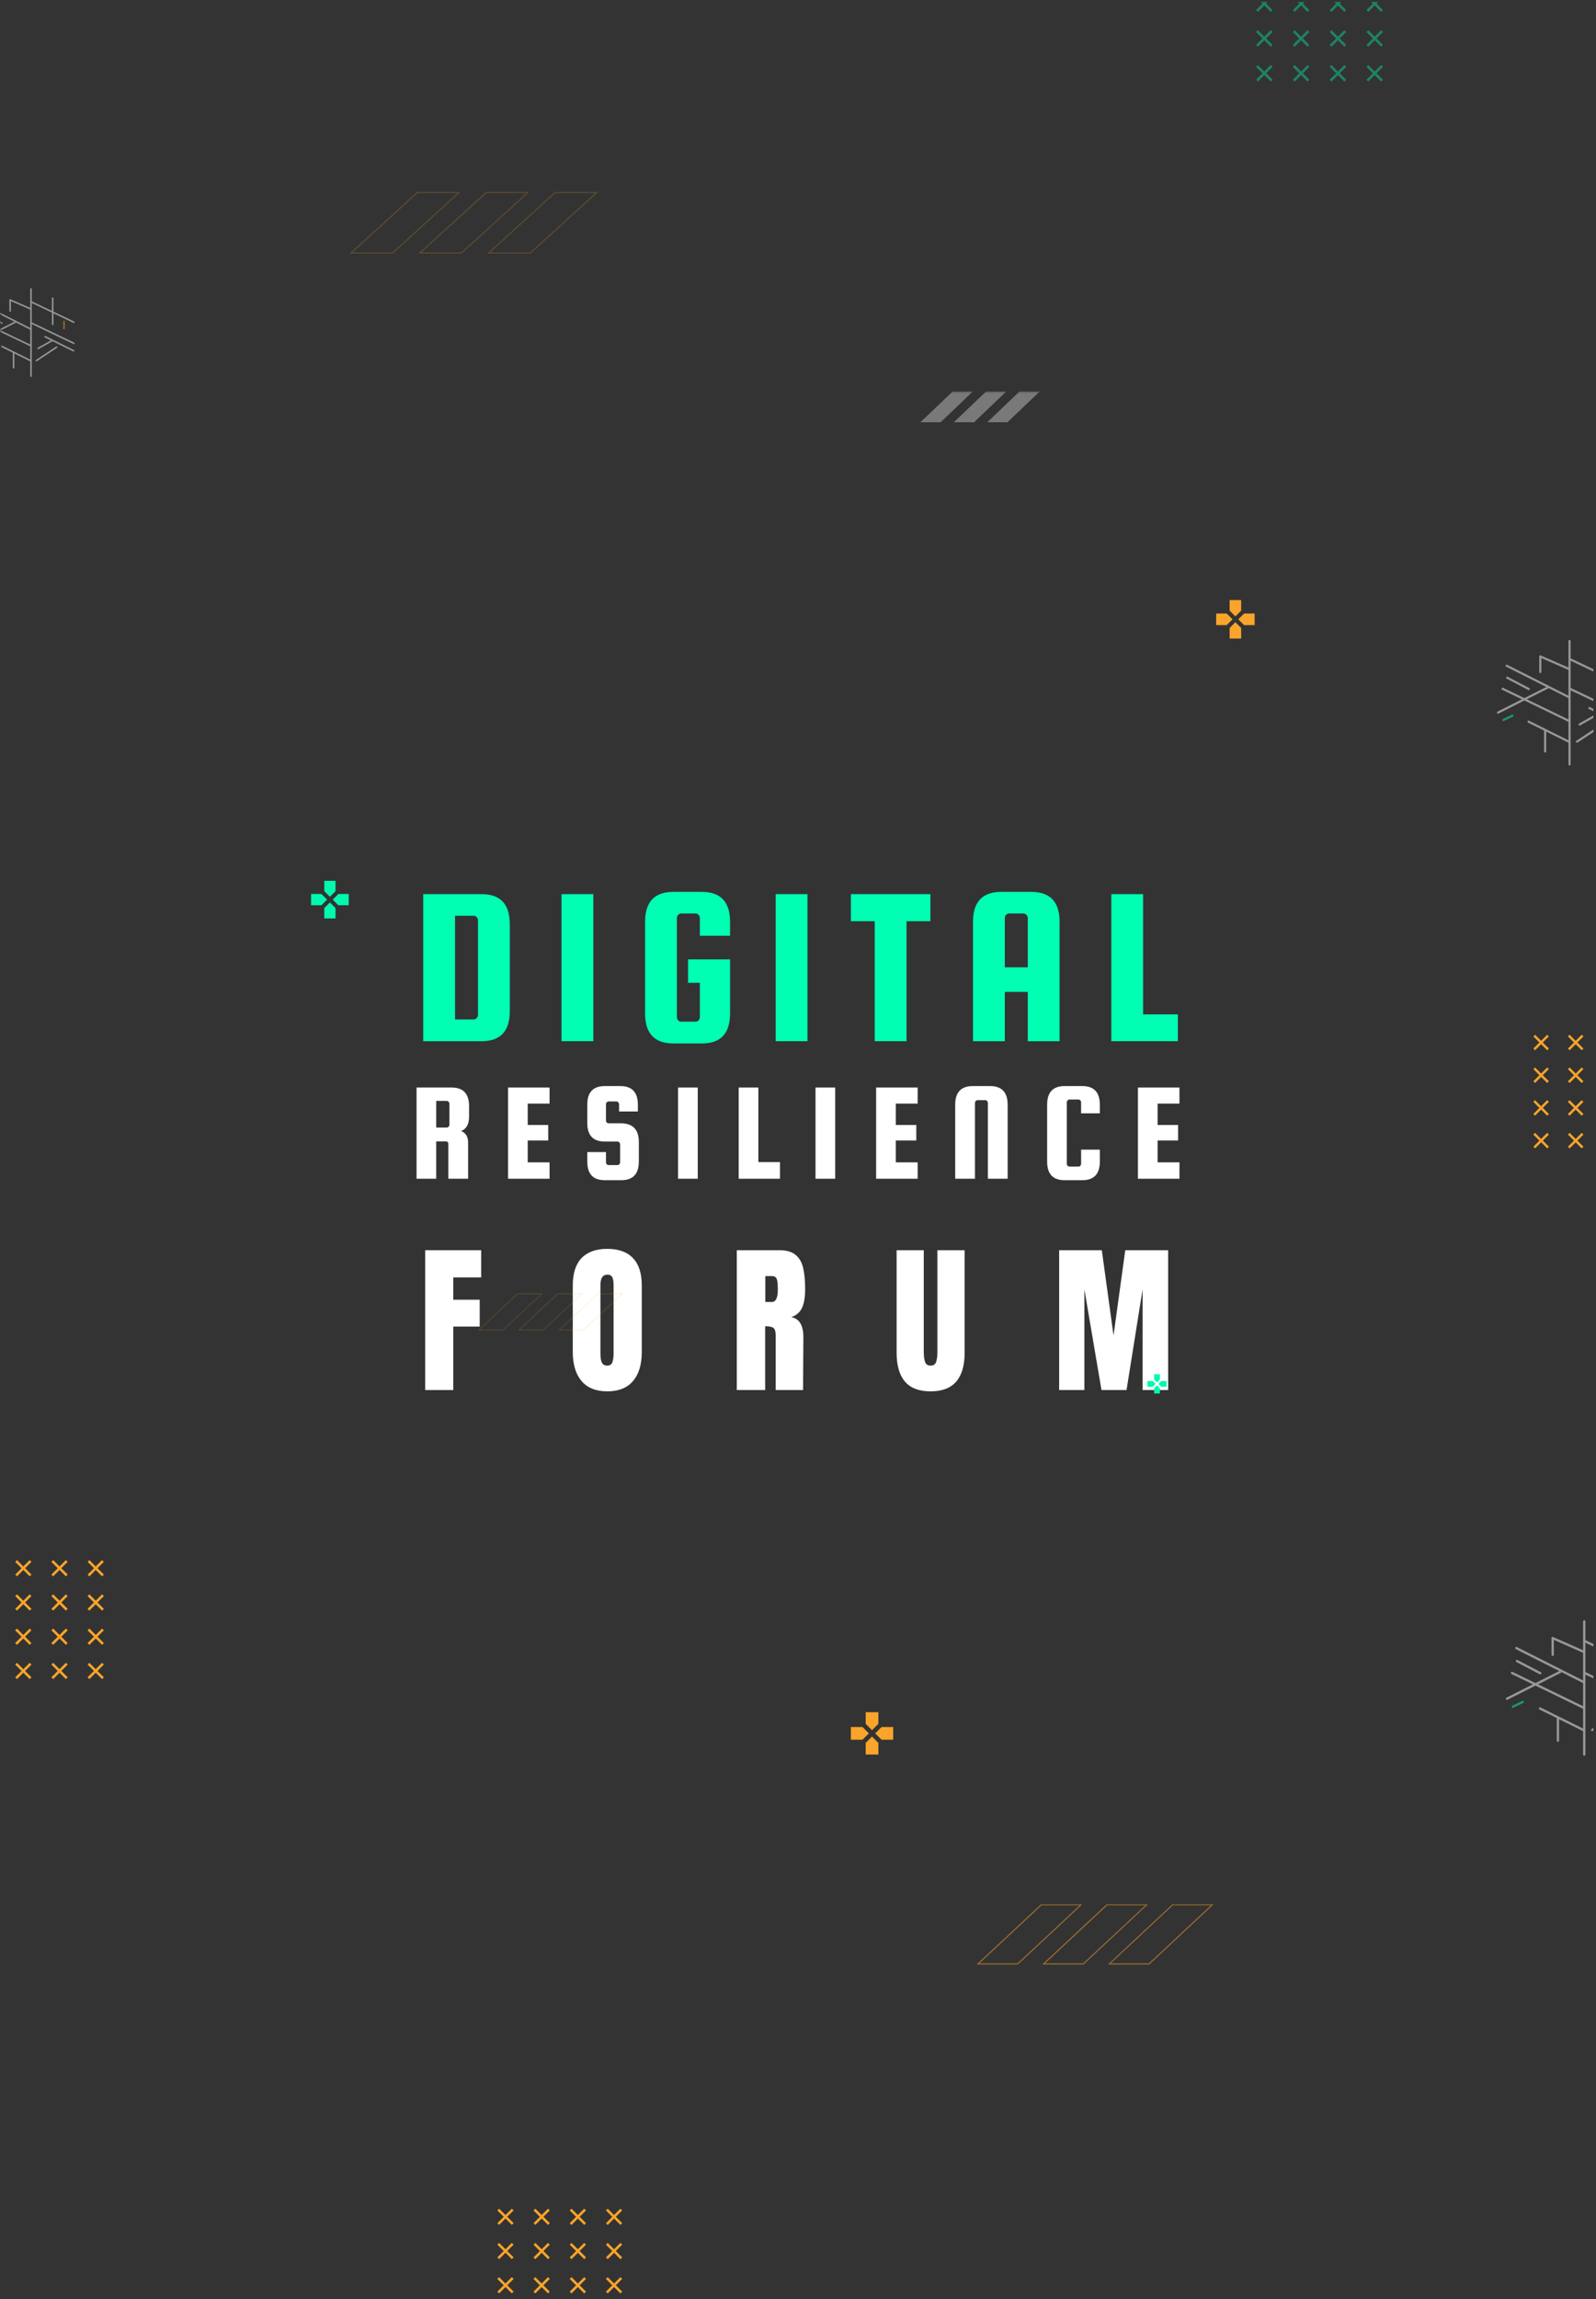 <svg xmlns="http://www.w3.org/2000/svg" xmlns:xlink="http://www.w3.org/1999/xlink" width="414" viewBox="0 0 310.5 447" height="596" preserveAspectRatio="xMidYMid meet"><rect x="0" y="0" width="310.5" height="447" fill="#333333" stroke="none"/><defs><clipPath id="88d55b7cd7"><path d="M 96.746 429.395 L 121.457 429.395 L 121.457 446.641 L 96.746 446.641 Z M 96.746 429.395 "></path></clipPath><clipPath id="0710eb39c1"><path d="M 236.602 116.672 L 244.09 116.672 L 244.09 124.16 L 236.602 124.16 Z M 236.602 116.672 "></path></clipPath><filter x="0%" y="0%" width="100%" filterUnits="objectBoundingBox" id="b136b950c5" height="100%"></filter><clipPath id="561e1ef395"><path d="M 1.062 0.109 L 24.277 0.109 L 24.277 6.102 L 1.062 6.102 Z M 1.062 0.109 "></path></clipPath><clipPath id="5fa871c5ca"><rect x="0" width="25" y="0" height="7"></rect></clipPath><clipPath id="9af3ee623b"><path d="M 244 0.359 L 270 0.359 L 270 16 L 244 16 Z M 244 0.359 "></path></clipPath><clipPath id="1db329076d"><path d="M 0.348 0.359 L 25.059 0.359 L 25.059 15.934 L 0.348 15.934 Z M 0.348 0.359 "></path></clipPath><clipPath id="2a54c475aa"><rect x="0" width="26" y="0" height="16"></rect></clipPath><clipPath id="a3726a17df"><path d="M 60.52 171.254 L 68 171.254 L 68 178.738 L 60.52 178.738 Z M 60.52 171.254 "></path></clipPath><clipPath id="f542d329b8"><path d="M 1 0.242 L 47.258 0.242 L 47.258 12 L 1 12 Z M 1 0.242 "></path></clipPath><clipPath id="b0e3b3ec01"><rect x="0" width="48" y="0" height="13"></rect></clipPath><clipPath id="1aedc30950"><path d="M 0.875 0.492 L 29.328 0.492 L 29.328 7.902 L 0.875 7.902 Z M 0.875 0.492 "></path></clipPath><clipPath id="9ae77b585c"><rect x="0" width="30" y="0" height="8"></rect></clipPath><clipPath id="b60f84dc76"><path d="M 223.223 267.195 L 226.965 267.195 L 226.965 270.938 L 223.223 270.938 Z M 223.223 267.195 "></path></clipPath><clipPath id="1f201813cc"><path d="M 12.309 12.332 L 12.602 12.332 L 12.602 14.039 L 12.309 14.039 Z M 12.309 12.332 "></path></clipPath><clipPath id="8a0745b361"><path d="M 12.309 13.895 L 12.309 12.48 C 12.309 12.398 12.375 12.332 12.457 12.332 C 12.539 12.332 12.602 12.398 12.602 12.48 L 12.602 13.895 C 12.602 13.973 12.539 14.039 12.457 14.039 C 12.375 14.039 12.309 13.973 12.309 13.895 Z M 12.309 13.895 "></path></clipPath><clipPath id="5b9083ade5"><path d="M 12.309 12.344 L 12.602 12.344 L 12.602 14.039 L 12.309 14.039 Z M 12.309 12.344 "></path></clipPath><clipPath id="9186848222"><path d="M 12.309 13.895 L 12.309 12.492 C 12.309 12.41 12.375 12.348 12.457 12.348 C 12.535 12.348 12.602 12.41 12.602 12.492 L 12.602 13.895 C 12.602 13.973 12.535 14.039 12.457 14.039 C 12.375 14.039 12.309 13.973 12.309 13.895 Z M 12.309 13.895 "></path></clipPath><clipPath id="d3a4abd2db"><rect x="0" width="25" y="0" height="27"></rect></clipPath><clipPath id="4023d8bb3b"><path d="M 0 303.293 L 20.617 303.293 L 20.617 326.504 L 0 326.504 Z M 0 303.293 "></path></clipPath><clipPath id="594290b7a6"><path d="M 1 0.32 L 49.523 0.32 L 49.523 12.301 L 1 12.301 Z M 1 0.32 "></path></clipPath><clipPath id="3bed413d8e"><rect x="0" width="50" y="0" height="13"></rect></clipPath><clipPath id="c4185f3da8"><path d="M 165.535 332.902 L 173.77 332.902 L 173.77 341.137 L 165.535 341.137 Z M 165.535 332.902 "></path></clipPath><clipPath id="0d6932f46a"><path d="M 0.809 8 L 18 8 L 18 21 L 0.809 21 Z M 0.809 8 "></path></clipPath><clipPath id="2432aed340"><path d="M 0.809 8 L 15 8 L 15 19 L 0.809 19 Z M 0.809 8 "></path></clipPath><clipPath id="9b5e9ff01b"><path d="M 0.809 6 L 11 6 L 11 14 L 0.809 14 Z M 0.809 6 "></path></clipPath><clipPath id="cfaf0b7b02"><path d="M 0.809 3 L 18 3 L 18 16 L 0.809 16 Z M 0.809 3 "></path></clipPath><clipPath id="20975caf1b"><path d="M 0.809 14 L 7 14 L 7 21 L 0.809 21 Z M 0.809 14 "></path></clipPath><clipPath id="e287732c28"><path d="M 15 1 L 17 1 L 17 27.57 L 15 27.57 Z M 15 1 "></path></clipPath><clipPath id="0eb0af0e5c"><rect x="0" width="18" y="0" height="28"></rect></clipPath><clipPath id="c8c795a0b2"><path d="M 0.891 7 L 18 7 L 18 19 L 0.891 19 Z M 0.891 7 "></path></clipPath><clipPath id="e0b1fade01"><path d="M 0.891 7 L 14 7 L 14 17 L 0.891 17 Z M 0.891 7 "></path></clipPath><clipPath id="b366a18ee8"><path d="M 0.891 5 L 10 5 L 10 13 L 0.891 13 Z M 0.891 5 "></path></clipPath><clipPath id="e3a205f158"><path d="M 0.891 3 L 18 3 L 18 14 L 0.891 14 Z M 0.891 3 "></path></clipPath><clipPath id="952a637a6e"><path d="M 0.891 12 L 7 12 L 7 19 L 0.891 19 Z M 0.891 12 "></path></clipPath><clipPath id="a914d4e861"><path d="M 15 0.238 L 16 0.238 L 16 24.922 L 15 24.922 Z M 15 0.238 "></path></clipPath><clipPath id="7ebb28159f"><rect x="0" width="20" y="0" height="25"></rect></clipPath><clipPath id="36e688978d"><path d="M 298.301 201.152 L 310 201.152 L 310 223.617 L 298.301 223.617 Z M 298.301 201.152 "></path></clipPath></defs><g id="21df86d4c0"><g clip-rule="nonzero" clip-path="url(#88d55b7cd7)"><path style=" stroke:none;fill-rule:nonzero;fill:#f9a42a;fill-opacity:1;" d="M 99.57 429.43 L 98.344 430.664 L 97.105 429.43 L 96.758 429.777 L 97.992 431.008 L 96.758 432.242 L 97.105 432.59 L 98.344 431.355 L 99.578 432.59 L 99.926 432.242 L 98.684 431.008 L 99.918 429.77 Z M 106.609 429.43 L 105.375 430.664 L 104.145 429.43 L 103.797 429.777 L 105.031 431.016 L 103.805 432.242 L 104.156 432.59 L 105.383 431.355 L 106.617 432.59 L 106.969 432.242 L 105.73 431.008 L 106.969 429.77 Z M 113.66 429.43 L 112.422 430.664 L 111.188 429.43 L 110.836 429.777 L 112.074 431.016 L 110.836 432.25 L 111.188 432.602 L 112.422 431.355 L 113.66 432.59 L 114.008 432.242 L 112.773 431.008 L 114.008 429.77 Z M 121.039 429.777 L 120.691 429.43 L 119.453 430.664 L 118.234 429.43 L 117.887 429.777 L 119.121 431.016 L 117.887 432.25 L 118.234 432.602 L 119.465 431.355 L 120.699 432.59 L 121.047 432.242 L 119.812 431.008 Z M 99.57 436.086 L 98.344 437.32 L 97.105 436.086 L 96.758 436.438 L 97.992 437.664 L 96.758 438.898 L 97.105 439.25 L 98.344 438.012 L 99.578 439.25 L 99.926 438.898 L 98.684 437.664 L 99.918 436.426 Z M 106.609 436.086 L 105.383 437.32 L 104.145 436.086 L 103.797 436.438 L 105.031 437.672 L 103.797 438.906 L 104.145 439.258 L 105.383 438.02 L 106.617 439.258 L 106.969 438.906 L 105.723 437.664 L 106.961 436.426 Z M 113.66 436.086 L 112.422 437.32 L 111.188 436.086 L 110.836 436.438 L 112.074 437.672 L 110.836 438.906 L 111.188 439.258 L 112.422 438.02 L 113.66 439.258 L 114.008 438.906 L 112.773 437.664 L 114.008 436.426 Z M 120.699 436.086 L 119.465 437.32 L 118.227 436.086 L 117.879 436.438 L 119.113 437.672 L 117.879 438.906 L 118.227 439.258 L 119.465 438.02 L 120.699 439.258 L 121.047 438.906 L 119.812 437.664 L 121.047 436.426 Z M 99.57 442.742 L 98.332 443.98 L 97.098 442.742 L 96.746 443.094 L 97.992 444.328 L 96.758 445.555 L 97.105 445.906 L 98.344 444.668 L 99.578 445.906 L 99.926 445.555 L 98.691 444.32 L 99.926 443.086 Z M 106.609 442.742 L 105.375 443.98 L 104.137 442.742 L 103.789 443.094 L 105.023 444.328 L 103.789 445.562 L 104.137 445.914 L 105.375 444.68 L 106.609 445.914 L 106.961 445.562 L 105.723 444.328 L 106.961 443.094 Z M 113.66 442.742 L 112.422 443.98 L 111.188 442.742 L 110.836 443.094 L 112.074 444.328 L 110.836 445.562 L 111.188 445.914 L 112.422 444.68 L 113.66 445.914 L 114.008 445.562 L 112.773 444.328 L 114.008 443.094 Z M 120.699 442.742 L 119.465 443.98 L 118.227 442.742 L 117.879 443.094 L 119.113 444.328 L 117.879 445.562 L 118.227 445.914 L 119.465 444.68 L 120.699 445.914 L 121.047 445.562 L 119.812 444.32 L 121.047 443.086 Z M 99.57 449.398 L 98.332 450.637 L 97.098 449.398 L 96.746 449.75 L 97.992 450.984 L 96.766 452.211 L 97.113 452.562 L 98.352 451.328 L 99.586 452.562 L 99.938 452.211 L 98.699 450.977 L 99.938 449.742 Z M 106.617 449.398 L 105.383 450.637 L 104.145 449.398 L 103.797 449.75 L 105.031 450.984 L 103.797 452.223 L 104.145 452.57 L 105.383 451.336 L 106.617 452.57 L 106.969 452.223 L 105.73 450.984 L 106.969 449.75 Z M 113.66 449.398 L 112.422 450.637 L 111.188 449.398 L 110.836 449.75 L 112.074 450.984 L 110.836 452.223 L 111.188 452.57 L 112.422 451.336 L 113.66 452.57 L 114.008 452.223 L 112.773 450.984 L 114.008 449.75 Z M 120.699 449.398 L 119.465 450.637 L 118.227 449.398 L 117.879 449.75 L 119.113 450.984 L 117.879 452.223 L 118.227 452.57 L 119.465 451.336 L 120.699 452.57 L 121.047 452.223 L 119.812 450.977 L 121.047 449.742 Z M 120.699 449.398 "></path></g><g clip-rule="nonzero" clip-path="url(#0710eb39c1)"><path style=" stroke:none;fill-rule:nonzero;fill:#f9a42a;fill-opacity:1;" d="M 241.469 118.73 L 241.469 116.672 L 239.223 116.672 L 239.223 118.73 L 240.344 119.852 Z M 238.66 119.293 L 236.602 119.293 L 236.602 121.539 L 238.66 121.539 L 239.785 120.414 Z M 239.223 122.098 L 239.223 124.16 L 241.469 124.16 L 241.469 122.098 L 240.344 120.977 Z M 242.031 119.293 L 240.906 120.414 L 242.031 121.539 L 244.09 121.539 L 244.09 119.293 Z M 242.031 119.293 "></path></g><g mask="url(#4d3c1e147d)" transform="matrix(1,0,0,1,178,76)"><g clip-path="url(#5fa871c5ca)"><g clip-rule="nonzero" clip-path="url(#561e1ef395)"><path style=" stroke:none;fill-rule:nonzero;fill:#ffffff;fill-opacity:1;" d="M 20.348 0.109 L 14.07 6.102 L 18 6.102 L 24.277 0.109 Z M 13.844 0.109 L 7.566 6.102 L 11.5 6.102 L 17.773 0.109 Z M 7.34 0.109 L 1.062 6.102 L 4.996 6.102 L 11.27 0.109 Z M 7.34 0.109 "></path></g></g><mask id="4d3c1e147d"><g filter="url(#b136b950c5)"><rect x="0" width="310.5" y="0" height="447" style="fill:#000000;fill-opacity:0.34;stroke:none;"></rect></g></mask></g><g clip-rule="nonzero" clip-path="url(#9af3ee623b)"><g mask="url(#db13a9a2e8)" transform="matrix(1,0,0,1,244,-0)"><g clip-path="url(#2a54c475aa)"><g clip-rule="nonzero" clip-path="url(#1db329076d)"><path style=" stroke:none;fill-rule:nonzero;fill:#01f8af;fill-opacity:1;" d="M 3.219 -7.668 L 1.969 -6.414 L 0.711 -7.668 L 0.355 -7.312 L 1.613 -6.066 L 0.355 -4.809 L 0.711 -4.453 L 1.969 -5.711 L 3.227 -4.453 L 3.582 -4.809 L 2.316 -6.066 L 3.574 -7.324 Z M 10.375 -7.668 L 9.121 -6.414 L 7.871 -7.668 L 7.516 -7.312 L 8.773 -6.059 L 7.523 -4.809 L 7.879 -4.453 L 9.129 -5.711 L 10.387 -4.453 L 10.742 -4.809 L 9.484 -6.066 L 10.742 -7.324 Z M 17.543 -7.668 L 16.289 -6.414 L 15.031 -7.668 L 14.676 -7.312 L 15.934 -6.059 L 14.676 -4.801 L 15.031 -4.445 L 16.289 -5.711 L 17.543 -4.453 L 17.898 -4.809 L 16.645 -6.066 L 17.898 -7.324 Z M 25.051 -7.312 L 24.695 -7.668 L 23.438 -6.414 L 22.199 -7.668 L 21.844 -7.312 L 23.102 -6.059 L 21.844 -4.801 L 22.199 -4.445 L 23.445 -5.711 L 24.703 -4.453 L 25.059 -4.809 L 23.801 -6.066 Z M 3.219 -0.898 L 1.969 0.355 L 0.711 -0.898 L 0.355 -0.547 L 1.613 0.703 L 0.355 1.961 L 0.711 2.316 L 1.969 1.059 L 3.227 2.316 L 3.582 1.961 L 2.316 0.703 L 3.574 -0.555 Z M 10.375 -0.898 L 9.129 0.355 L 7.871 -0.898 L 7.516 -0.547 L 8.773 0.711 L 7.516 1.969 L 7.871 2.324 L 9.129 1.066 L 10.387 2.324 L 10.742 1.969 L 9.477 0.703 L 10.73 -0.555 Z M 17.543 -0.898 L 16.289 0.355 L 15.031 -0.898 L 14.676 -0.547 L 15.934 0.711 L 14.676 1.969 L 15.031 2.324 L 16.289 1.066 L 17.543 2.324 L 17.898 1.969 L 16.645 0.703 L 17.898 -0.555 Z M 24.703 -0.898 L 23.445 0.355 L 22.191 -0.898 L 21.836 -0.547 L 23.09 0.711 L 21.836 1.969 L 22.191 2.324 L 23.445 1.066 L 24.703 2.324 L 25.059 1.969 L 23.801 0.703 L 25.059 -0.555 Z M 3.219 5.867 L 1.961 7.125 L 0.703 5.867 L 0.348 6.223 L 1.613 7.48 L 0.355 8.73 L 0.711 9.086 L 1.969 7.828 L 3.227 9.086 L 3.582 8.73 L 2.324 7.473 L 3.582 6.215 Z M 10.375 5.867 L 9.121 7.125 L 7.863 5.867 L 7.508 6.223 L 8.766 7.48 L 7.508 8.738 L 7.863 9.094 L 9.121 7.836 L 10.375 9.094 L 10.73 8.738 L 9.477 7.48 L 10.73 6.223 Z M 17.543 5.867 L 16.289 7.125 L 15.031 5.867 L 14.676 6.223 L 15.934 7.48 L 14.676 8.738 L 15.031 9.094 L 16.289 7.836 L 17.543 9.094 L 17.898 8.738 L 16.645 7.48 L 17.898 6.223 Z M 24.703 5.867 L 23.445 7.125 L 22.191 5.867 L 21.836 6.223 L 23.09 7.48 L 21.836 8.738 L 22.191 9.094 L 23.445 7.836 L 24.703 9.094 L 25.059 8.738 L 23.801 7.473 L 25.059 6.215 Z M 3.219 12.637 L 1.961 13.895 L 0.703 12.637 L 0.348 12.992 L 1.613 14.25 L 0.367 15.5 L 0.723 15.852 L 1.977 14.598 L 3.234 15.852 L 3.59 15.5 L 2.332 14.242 L 3.59 12.984 Z M 10.387 12.637 L 9.129 13.895 L 7.871 12.637 L 7.516 12.992 L 8.773 14.25 L 7.516 15.508 L 7.871 15.863 L 9.129 14.605 L 10.387 15.863 L 10.742 15.508 L 9.484 14.25 L 10.742 12.992 Z M 17.543 12.637 L 16.289 13.895 L 15.031 12.637 L 14.676 12.992 L 15.934 14.25 L 14.676 15.508 L 15.031 15.863 L 16.289 14.605 L 17.543 15.863 L 17.898 15.508 L 16.645 14.25 L 17.898 12.992 Z M 24.703 12.637 L 23.445 13.895 L 22.191 12.637 L 21.836 12.992 L 23.09 14.25 L 21.836 15.508 L 22.191 15.863 L 23.445 14.605 L 24.703 15.863 L 25.059 15.508 L 23.801 14.242 L 25.059 12.984 Z M 24.703 12.637 "></path></g></g><mask id="db13a9a2e8"><g filter="url(#b136b950c5)"><rect x="0" width="310.5" y="0" height="447" style="fill:#000000;fill-opacity:0.4;stroke:none;"></rect></g></mask></g></g><g clip-rule="nonzero" clip-path="url(#a3726a17df)"><path style=" stroke:none;fill-rule:nonzero;fill:#01f8af;fill-opacity:1;" d="M 65.277 173.266 L 65.277 171.254 L 63.082 171.254 L 63.082 173.266 L 64.18 174.363 Z M 62.531 173.816 L 60.52 173.816 L 60.52 176.012 L 62.531 176.012 L 63.629 174.914 Z M 63.082 176.562 L 63.082 178.574 L 65.277 178.574 L 65.277 176.562 L 64.18 175.465 Z M 65.828 173.816 L 64.73 174.914 L 65.828 176.012 L 67.844 176.012 L 67.844 173.816 Z M 65.828 173.816 "></path></g><g mask="url(#5467702b5d)" transform="matrix(1,0,0,1,189,370)"><g clip-path="url(#b0e3b3ec01)"><g clip-rule="nonzero" clip-path="url(#f542d329b8)"><path style=" stroke:none;fill-rule:nonzero;fill:#f9a42a;fill-opacity:1;" d="M 39.102 0.242 L 26.559 11.957 L 34.578 11.957 L 47.125 0.242 Z M 34.5 11.75 L 27.066 11.75 L 39.18 0.449 L 46.598 0.449 Z M 26.316 0.242 L 13.773 11.957 L 21.793 11.957 L 34.34 0.242 Z M 21.715 11.75 L 14.301 11.75 L 26.414 0.449 L 33.844 0.449 Z M 13.547 0.242 L 1.004 11.957 L 9.027 11.957 L 21.57 0.242 Z M 8.945 11.75 L 1.531 11.75 L 13.629 0.449 L 21.059 0.449 Z M 8.945 11.75 "></path></g></g><mask id="5467702b5d"><g filter="url(#b136b950c5)"><rect x="0" width="310.5" y="0" height="447" style="fill:#000000;fill-opacity:0.54;stroke:none;"></rect></g></mask></g><g style="fill:#00ffb3;fill-opacity:1;"><g transform="translate(80.134, 202.442)"><path style="stroke:none" d="M 13.562 -28.594 C 17.219 -28.594 19.047 -26.645 19.047 -22.75 L 19.047 -5.828 C 19.047 -1.941 17.219 0 13.562 0 L 2.203 0 L 2.203 -28.594 Z M 12.859 -5.125 L 12.859 -23.5 C 12.859 -23.738 12.773 -23.945 12.609 -24.125 C 12.453 -24.301 12.254 -24.391 12.016 -24.391 L 8.391 -24.391 L 8.391 -4.234 L 12.016 -4.234 C 12.254 -4.234 12.453 -4.32 12.609 -4.5 C 12.773 -4.676 12.859 -4.883 12.859 -5.125 Z M 12.859 -5.125 "></path></g></g><g style="fill:#00ffb3;fill-opacity:1;"><g transform="translate(107.039, 202.442)"><path style="stroke:none" d="M 8.391 -28.594 L 8.391 0 L 2.203 0 L 2.203 -28.594 Z M 8.391 -28.594 "></path></g></g><g style="fill:#00ffb3;fill-opacity:1;"><g transform="translate(123.298, 202.442)"><path style="stroke:none" d="M 10.562 -11.359 L 10.562 -15.906 L 18.734 -15.906 L 18.734 -5.391 C 18.734 -1.504 16.906 0.438 13.25 0.438 L 7.688 0.438 C 4.031 0.438 2.203 -1.504 2.203 -5.391 L 2.203 -23.203 C 2.203 -27.086 4.031 -29.031 7.688 -29.031 L 13.25 -29.031 C 16.906 -29.031 18.734 -27.086 18.734 -23.203 L 18.734 -20.5 L 12.859 -20.5 L 12.859 -23.953 C 12.859 -24.18 12.773 -24.383 12.609 -24.562 C 12.453 -24.738 12.254 -24.828 12.016 -24.828 L 9.234 -24.828 C 8.992 -24.828 8.789 -24.738 8.625 -24.562 C 8.469 -24.383 8.391 -24.18 8.391 -23.953 L 8.391 -4.688 C 8.391 -4.445 8.469 -4.238 8.625 -4.062 C 8.789 -3.883 8.992 -3.797 9.234 -3.797 L 12.016 -3.797 C 12.254 -3.797 12.453 -3.883 12.609 -4.062 C 12.773 -4.238 12.859 -4.445 12.859 -4.688 L 12.859 -11.359 Z M 10.562 -11.359 "></path></g></g><g style="fill:#00ffb3;fill-opacity:1;"><g transform="translate(148.701, 202.442)"><path style="stroke:none" d="M 8.391 -28.594 L 8.391 0 L 2.203 0 L 2.203 -28.594 Z M 8.391 -28.594 "></path></g></g><g style="fill:#00ffb3;fill-opacity:1;"><g transform="translate(164.959, 202.442)"><path style="stroke:none" d="M 0.578 -23.328 L 0.578 -28.594 L 16.047 -28.594 L 16.047 -23.328 L 11.406 -23.328 L 11.406 0 L 5.219 0 L 5.219 -23.328 Z M 0.578 -23.328 "></path></g></g><g style="fill:#00ffb3;fill-opacity:1;"><g transform="translate(187.093, 202.442)"><path style="stroke:none" d="M 13.562 -29.031 C 17.219 -29.031 19.047 -27.086 19.047 -23.203 L 19.047 0 L 12.859 0 L 12.859 -9.594 L 8.391 -9.594 L 8.391 0 L 2.203 0 L 2.203 -23.203 C 2.203 -27.086 4.031 -29.031 7.688 -29.031 Z M 8.391 -14.359 L 12.859 -14.359 L 12.859 -23.953 C 12.859 -24.18 12.773 -24.383 12.609 -24.562 C 12.453 -24.738 12.254 -24.828 12.016 -24.828 L 9.234 -24.828 C 8.992 -24.828 8.789 -24.738 8.625 -24.562 C 8.469 -24.383 8.391 -24.18 8.391 -23.953 Z M 8.391 -14.359 "></path></g></g><g style="fill:#00ffb3;fill-opacity:1;"><g transform="translate(213.998, 202.442)"><path style="stroke:none" d="M 8.391 -5.219 L 15.156 -5.219 L 15.156 0 L 2.203 0 L 2.203 -28.594 L 8.391 -28.594 Z M 8.391 -5.219 "></path></g></g><g style="fill:#ffffff;fill-opacity:1;"><g transform="translate(79.664, 229.184)"><path style="stroke:none" d="M 5.203 -7.266 L 5.203 0 L 1.375 0 L 1.375 -17.734 L 8.203 -17.734 C 10.461 -17.734 11.594 -16.531 11.594 -14.125 L 11.594 -12.062 C 11.594 -10.602 11.07 -9.672 10.031 -9.266 C 10.945 -8.941 11.406 -8.191 11.406 -7.016 L 11.406 0 L 7.562 0 L 7.562 -6.719 C 7.562 -7.082 7.391 -7.266 7.047 -7.266 Z M 5.203 -15.141 L 5.203 -9.953 L 7.234 -9.953 C 7.379 -9.953 7.504 -10.004 7.609 -10.109 C 7.711 -10.223 7.766 -10.352 7.766 -10.5 L 7.766 -14.594 C 7.766 -14.738 7.711 -14.863 7.609 -14.969 C 7.504 -15.082 7.379 -15.141 7.234 -15.141 Z M 5.203 -15.141 "></path></g></g><g style="fill:#ffffff;fill-opacity:1;"><g transform="translate(97.464, 229.184)"><path style="stroke:none" d="M 5.203 -3.188 L 9.453 -3.188 L 9.453 0 L 1.375 0 L 1.375 -17.734 L 9.453 -17.734 L 9.453 -14.609 L 5.203 -14.609 L 5.203 -10.453 L 9.188 -10.453 L 9.188 -7.438 L 5.203 -7.438 Z M 5.203 -3.188 "></path></g></g><g style="fill:#ffffff;fill-opacity:1;"><g transform="translate(112.878, 229.184)"><path style="stroke:none" d="M 11.219 -13.078 L 7.562 -13.078 L 7.562 -14.484 C 7.562 -14.629 7.508 -14.754 7.406 -14.859 C 7.312 -14.973 7.191 -15.031 7.047 -15.031 L 5.547 -15.031 C 5.391 -15.031 5.258 -14.973 5.156 -14.859 C 5.062 -14.754 5.016 -14.629 5.016 -14.484 L 5.016 -11.328 C 5.016 -11.18 5.062 -11.051 5.156 -10.938 C 5.258 -10.832 5.391 -10.781 5.547 -10.781 L 8 -10.781 C 10.27 -10.738 11.406 -9.531 11.406 -7.156 L 11.406 -3.344 C 11.406 -0.926 10.27 0.281 8 0.281 L 4.766 0.281 C 2.504 0.281 1.375 -0.926 1.375 -3.344 L 1.375 -5.188 L 5.016 -5.188 L 5.016 -3.203 C 5.016 -3.055 5.062 -2.926 5.156 -2.812 C 5.258 -2.707 5.391 -2.656 5.547 -2.656 L 7.234 -2.656 C 7.379 -2.656 7.504 -2.707 7.609 -2.812 C 7.711 -2.926 7.766 -3.055 7.766 -3.203 L 7.766 -6.688 C 7.766 -6.832 7.711 -6.957 7.609 -7.062 C 7.504 -7.176 7.379 -7.234 7.234 -7.234 L 4.766 -7.234 C 2.504 -7.234 1.375 -8.441 1.375 -10.859 L 1.375 -14.391 C 1.375 -16.805 2.504 -18.016 4.766 -18.016 L 7.812 -18.016 C 10.082 -18.016 11.219 -16.805 11.219 -14.391 Z M 11.219 -13.078 "></path></g></g><g style="fill:#ffffff;fill-opacity:1;"><g transform="translate(130.541, 229.184)"><path style="stroke:none" d="M 5.203 -17.734 L 5.203 0 L 1.375 0 L 1.375 -17.734 Z M 5.203 -17.734 "></path></g></g><g style="fill:#ffffff;fill-opacity:1;"><g transform="translate(142.335, 229.184)"><path style="stroke:none" d="M 5.203 -3.234 L 9.406 -3.234 L 9.406 0 L 1.375 0 L 1.375 -17.734 L 5.203 -17.734 Z M 5.203 -3.234 "></path></g></g><g style="fill:#ffffff;fill-opacity:1;"><g transform="translate(157.282, 229.184)"><path style="stroke:none" d="M 5.203 -17.734 L 5.203 0 L 1.375 0 L 1.375 -17.734 Z M 5.203 -17.734 "></path></g></g><g style="fill:#ffffff;fill-opacity:1;"><g transform="translate(169.076, 229.184)"><path style="stroke:none" d="M 5.203 -3.188 L 9.453 -3.188 L 9.453 0 L 1.375 0 L 1.375 -17.734 L 9.453 -17.734 L 9.453 -14.609 L 5.203 -14.609 L 5.203 -10.453 L 9.188 -10.453 L 9.188 -7.438 L 5.203 -7.438 Z M 5.203 -3.188 "></path></g></g><g style="fill:#ffffff;fill-opacity:1;"><g transform="translate(184.49, 229.184)"><path style="stroke:none" d="M 11.547 0 L 7.703 0 L 7.703 -14.719 C 7.703 -14.863 7.648 -14.992 7.547 -15.109 C 7.453 -15.223 7.332 -15.281 7.188 -15.281 L 5.703 -15.281 C 5.555 -15.281 5.43 -15.223 5.328 -15.109 C 5.234 -14.992 5.188 -14.863 5.188 -14.719 L 5.188 0 L 1.344 0 L 1.344 -14.391 C 1.344 -16.805 2.477 -18.016 4.75 -18.016 L 8.141 -18.016 C 10.41 -18.016 11.547 -16.805 11.547 -14.391 Z M 11.547 0 "></path></g></g><g style="fill:#ffffff;fill-opacity:1;"><g transform="translate(202.345, 229.184)"><path style="stroke:none" d="M 7.984 -2.906 L 7.984 -5.656 L 11.625 -5.656 L 11.625 -3.344 C 11.625 -0.926 10.492 0.281 8.234 0.281 L 4.766 0.281 C 2.504 0.281 1.375 -0.926 1.375 -3.344 L 1.375 -14.391 C 1.375 -16.805 2.504 -18.016 4.766 -18.016 L 8.234 -18.016 C 10.492 -18.016 11.625 -16.805 11.625 -14.391 L 11.625 -12.719 L 7.984 -12.719 L 7.984 -14.859 C 7.984 -15.004 7.93 -15.129 7.828 -15.234 C 7.723 -15.348 7.598 -15.406 7.453 -15.406 L 5.734 -15.406 C 5.586 -15.406 5.461 -15.348 5.359 -15.234 C 5.254 -15.129 5.203 -15.004 5.203 -14.859 L 5.203 -2.906 C 5.203 -2.758 5.254 -2.629 5.359 -2.516 C 5.461 -2.41 5.586 -2.359 5.734 -2.359 L 7.453 -2.359 C 7.598 -2.359 7.723 -2.41 7.828 -2.516 C 7.93 -2.629 7.984 -2.758 7.984 -2.906 Z M 7.984 -2.906 "></path></g></g><g style="fill:#ffffff;fill-opacity:1;"><g transform="translate(220.008, 229.184)"><path style="stroke:none" d="M 5.203 -3.188 L 9.453 -3.188 L 9.453 0 L 1.375 0 L 1.375 -17.734 L 9.453 -17.734 L 9.453 -14.609 L 5.203 -14.609 L 5.203 -10.453 L 9.188 -10.453 L 9.188 -7.438 L 5.203 -7.438 Z M 5.203 -3.188 "></path></g></g><g style="fill:#ffffff;fill-opacity:1;"><g transform="translate(81.515, 270.269)"><path style="stroke:none" d="M 1.203 0 L 1.203 -27.188 L 12.094 -27.188 L 12.094 -21.906 L 6.672 -21.906 L 6.672 -17.562 L 11.812 -17.562 L 11.812 -12.344 L 6.672 -12.344 L 6.672 0 Z M 1.203 0 "></path></g></g><g style="fill:#ffffff;fill-opacity:1;"><g transform="translate(110.451, 270.269)"><path style="stroke:none" d="M 7.688 0.25 C 5.5 0.25 3.832 -0.414 2.688 -1.75 C 1.551 -3.094 0.984 -4.977 0.984 -7.406 L 0.984 -20.359 C 0.984 -22.703 1.551 -24.469 2.688 -25.656 C 3.832 -26.852 5.5 -27.453 7.688 -27.453 C 9.883 -27.453 11.551 -26.852 12.688 -25.656 C 13.832 -24.469 14.406 -22.703 14.406 -20.359 L 14.406 -7.406 C 14.406 -4.957 13.832 -3.066 12.688 -1.734 C 11.551 -0.41 9.883 0.25 7.688 0.25 Z M 7.688 -4.75 C 8.176 -4.75 8.504 -4.957 8.672 -5.375 C 8.836 -5.801 8.922 -6.395 8.922 -7.156 L 8.922 -20.453 C 8.922 -21.047 8.844 -21.523 8.688 -21.891 C 8.531 -22.254 8.207 -22.438 7.719 -22.438 C 6.812 -22.438 6.359 -21.754 6.359 -20.391 L 6.359 -7.125 C 6.359 -6.344 6.453 -5.75 6.641 -5.344 C 6.836 -4.945 7.188 -4.75 7.688 -4.75 Z M 7.688 -4.75 "></path></g></g><g style="fill:#ffffff;fill-opacity:1;"><g transform="translate(142.14, 270.269)"><path style="stroke:none" d="M 1.203 -27.188 L 9.562 -27.188 C 10.883 -27.188 11.91 -26.883 12.641 -26.281 C 13.367 -25.688 13.859 -24.844 14.109 -23.75 C 14.367 -22.664 14.5 -21.281 14.5 -19.594 C 14.5 -18.051 14.297 -16.848 13.891 -15.984 C 13.492 -15.117 12.801 -14.52 11.812 -14.188 C 12.633 -14.008 13.227 -13.594 13.594 -12.938 C 13.969 -12.289 14.156 -11.406 14.156 -10.281 L 14.094 0 L 8.766 0 L 8.766 -10.641 C 8.766 -11.398 8.613 -11.883 8.312 -12.094 C 8.02 -12.301 7.488 -12.406 6.719 -12.406 L 6.719 0 L 1.203 0 Z M 8.047 -17.125 C 8.805 -17.125 9.188 -17.945 9.188 -19.594 C 9.188 -20.312 9.148 -20.848 9.078 -21.203 C 9.016 -21.566 8.898 -21.816 8.734 -21.953 C 8.566 -22.086 8.328 -22.156 8.016 -22.156 L 6.75 -22.156 L 6.75 -17.125 Z M 8.047 -17.125 "></path></g></g><g style="fill:#ffffff;fill-opacity:1;"><g transform="translate(173.545, 270.269)"><path style="stroke:none" d="M 7.5 0.25 C 5.258 0.25 3.598 -0.379 2.516 -1.641 C 1.43 -2.91 0.891 -4.789 0.891 -7.281 L 0.891 -27.188 L 6.172 -27.188 L 6.172 -7.5 C 6.172 -6.633 6.254 -5.957 6.422 -5.469 C 6.586 -4.988 6.945 -4.75 7.5 -4.75 C 8.051 -4.75 8.41 -4.984 8.578 -5.453 C 8.742 -5.93 8.828 -6.613 8.828 -7.5 L 8.828 -27.188 L 14.125 -27.188 L 14.125 -7.281 C 14.125 -4.789 13.578 -2.91 12.484 -1.641 C 11.398 -0.379 9.738 0.25 7.5 0.25 Z M 7.5 0.25 "></path></g></g><g style="fill:#ffffff;fill-opacity:1;"><g transform="translate(204.855, 270.269)"><path style="stroke:none" d="M 1.203 0 L 1.203 -27.188 L 9.5 -27.188 L 11.781 -10.609 L 14.062 -27.188 L 22.406 -27.188 L 22.406 0 L 17.438 0 L 17.438 -19.594 L 14.312 0 L 9.438 0 L 6.109 -19.594 L 6.109 0 Z M 1.203 0 "></path></g></g><g mask="url(#5102389de8)" transform="matrix(1,0,0,1,92,251)"><g clip-path="url(#9ae77b585c)"><g clip-rule="nonzero" clip-path="url(#1aedc30950)"><path style=" stroke:none;fill-rule:nonzero;fill:#f9a42a;fill-opacity:1;" d="M 24.297 0.492 L 16.617 7.664 L 21.527 7.664 L 29.211 0.492 Z M 21.48 7.539 L 16.93 7.539 L 24.348 0.621 L 28.887 0.621 Z M 16.469 0.492 L 8.789 7.664 L 13.699 7.664 L 21.383 0.492 Z M 13.652 7.539 L 9.113 7.539 L 16.527 0.621 L 21.078 0.621 Z M 8.652 0.492 L 0.973 7.664 L 5.883 7.664 L 13.562 0.492 Z M 5.836 7.539 L 1.293 7.539 L 8.703 0.621 L 13.25 0.621 Z M 5.836 7.539 "></path></g></g><mask id="5102389de8"><g filter="url(#b136b950c5)"><rect x="0" width="310.5" y="0" height="447" style="fill:#000000;fill-opacity:0.22;stroke:none;"></rect></g></mask></g><g clip-rule="nonzero" clip-path="url(#b60f84dc76)"><path style=" stroke:none;fill-rule:nonzero;fill:#01f8af;fill-opacity:1;" d="M 225.656 268.223 L 225.656 267.195 L 224.531 267.195 L 224.531 268.223 L 225.094 268.785 Z M 224.25 268.504 L 223.223 268.504 L 223.223 269.629 L 224.25 269.629 L 224.812 269.066 Z M 224.531 269.91 L 224.531 270.938 L 225.656 270.938 L 225.656 269.91 L 225.094 269.348 Z M 225.938 268.504 L 225.375 269.066 L 225.938 269.629 L 226.965 269.629 L 226.965 268.504 Z M 225.938 268.504 "></path></g><g mask="url(#cb78f27d6d)" transform="matrix(1,0,0,1,0,50)"><g clip-path="url(#d3a4abd2db)"><path style="fill:none;stroke-width:3;stroke-linecap:round;stroke-linejoin:miter;stroke:#ffffff;stroke-opacity:1;stroke-miterlimit:4;" d="M 1.491 1.515 L 93.817 1.514 " transform="matrix(0.09,0.043,-0.043,0.09,5.99,8.484)"></path><path style="fill:none;stroke-width:3;stroke-linecap:round;stroke-linejoin:miter;stroke:#ffffff;stroke-opacity:1;stroke-miterlimit:4;" d="M 1.499 1.484 L 52.571 1.484 " transform="matrix(0,0.1,-0.1,0,10.398,7.808)"></path><path style="fill:none;stroke-width:3;stroke-linecap:round;stroke-linejoin:miter;stroke:#ffffff;stroke-opacity:1;stroke-miterlimit:4;" d="M 1.492 1.498 L 103.408 1.509 " transform="matrix(0.09,0.043,-0.043,0.09,-3.319,12.594)"></path><path style="fill:none;stroke-width:3;stroke-linecap:round;stroke-linejoin:miter;stroke:#ffffff;stroke-opacity:1;stroke-miterlimit:4;" d="M 1.509 1.502 L 78.186 1.511 " transform="matrix(-0.089,0.045,-0.045,-0.089,3.139,12.719)"></path><path style="fill:none;stroke-width:3;stroke-linecap:round;stroke-linejoin:miter;stroke:#ffffff;stroke-opacity:1;stroke-miterlimit:4;" d="M 1.502 1.499 L 22.268 1.499 " transform="matrix(0,0.1,-0.1,0,2.126,8.249)"></path><path style="fill:none;stroke-width:3;stroke-linecap:round;stroke-linejoin:miter;stroke:#ffffff;stroke-opacity:1;stroke-miterlimit:4;" d="M 1.498 1.479 L 63.732 1.5 " transform="matrix(0.089,0.044,-0.044,0.089,0.28,17.154)"></path><path style="fill:none;stroke-width:3;stroke-linecap:round;stroke-linejoin:miter;stroke:#ffffff;stroke-opacity:1;stroke-miterlimit:4;" d="M 1.489 1.505 L 93.542 1.483 " transform="matrix(0.09,0.043,-0.043,0.09,6.009,12.594)"></path><path style="fill:none;stroke-width:3;stroke-linecap:round;stroke-linejoin:miter;stroke:#ffffff;stroke-opacity:1;stroke-miterlimit:4;" d="M 1.506 1.493 L 32.453 1.493 " transform="matrix(0.087,-0.049,0.049,0.087,7.226,17.682)"></path><path style="fill:none;stroke-width:3;stroke-linecap:round;stroke-linejoin:miter;stroke:#ffffff;stroke-opacity:1;stroke-miterlimit:4;" d="M 1.508 1.517 L 49.039 1.513 " transform="matrix(0.083,-0.055,0.055,0.083,6.854,20.074)"></path><path style="fill:none;stroke-width:3;stroke-linecap:round;stroke-linejoin:miter;stroke:#ffffff;stroke-opacity:1;stroke-miterlimit:4;" d="M 1.476 1.49 L 63.928 1.494 " transform="matrix(0.089,0.044,-0.044,0.089,8.703,15.264)"></path><path style="fill:none;stroke-width:3;stroke-linecap:round;stroke-linejoin:miter;stroke:#ffffff;stroke-opacity:1;stroke-miterlimit:4;" d="M 1.507 1.476 L 35.279 1.502 " transform="matrix(0.088,0.046,-0.046,0.088,-2.674,11.062)"></path><path style="fill:none;stroke-width:3;stroke-linecap:round;stroke-linejoin:miter;stroke:#ffffff;stroke-opacity:1;stroke-miterlimit:4;" d="M 1.499 1.516 L 98.153 1.488 " transform="matrix(0.089,0.045,-0.045,0.089,-2.756,9.403)"></path><g clip-rule="nonzero" clip-path="url(#1f201813cc)"><g clip-rule="nonzero" clip-path="url(#8a0745b361)"><path style=" stroke:none;fill-rule:nonzero;fill:#f9a42a;fill-opacity:1;" d="M 12.309 14.039 L 12.309 12.332 L 12.602 12.332 L 12.602 14.039 Z M 12.309 14.039 "></path></g></g><g clip-rule="nonzero" clip-path="url(#5b9083ade5)"><g clip-rule="nonzero" clip-path="url(#9186848222)"><path style="fill:none;stroke-width:60.084;stroke-linecap:butt;stroke-linejoin:miter;stroke:#f9a42a;stroke-opacity:1;stroke-miterlimit:4;" d="M 1.452 -0.014 L 15.608 -0.014 C 16.436 -0.014 17.067 0.656 17.067 1.484 C 17.067 2.273 16.436 2.943 15.608 2.943 L 1.452 2.943 C 0.663 2.943 -0.007 2.273 -0.007 1.484 C -0.007 0.656 0.663 -0.014 1.452 -0.014 Z M 1.452 -0.014 " transform="matrix(0,-0.099,0.099,0,12.31,14.038)"></path></g></g><path style="fill:none;stroke-width:3;stroke-linecap:round;stroke-linejoin:miter;stroke:#ffffff;stroke-opacity:1;stroke-miterlimit:4;" d="M 1.509 1.495 L 44.569 1.496 " transform="matrix(0.091,0.04,-0.04,0.091,1.887,8.112)"></path><path style="fill:none;stroke-width:3;stroke-linecap:round;stroke-linejoin:miter;stroke:#ffffff;stroke-opacity:1;stroke-miterlimit:4;" d="M 1.495 1.488 L 172.962 1.488 " transform="matrix(0,0.099,-0.099,0,6.179,6.023)"></path><path style="fill:none;stroke-width:3;stroke-linecap:round;stroke-linejoin:miter;stroke:#ffffff;stroke-opacity:1;stroke-miterlimit:4;" d="M 1.497 1.516 L 30.099 1.516 " transform="matrix(0,0.1,-0.1,0,2.796,18.484)"></path></g><mask id="cb78f27d6d"><g filter="url(#b136b950c5)"><rect x="0" width="310.5" y="0" height="447" style="fill:#000000;fill-opacity:0.49;stroke:none;"></rect></g></mask></g><g clip-rule="nonzero" clip-path="url(#4023d8bb3b)"><path style=" stroke:none;fill-rule:nonzero;fill:#f9a42a;fill-opacity:1;" d="M -1.273 303.328 L -2.5 304.562 L -3.734 303.328 L -4.086 303.68 L -2.848 304.906 L -4.086 306.141 L -3.734 306.492 L -2.5 305.254 L -1.266 306.492 L -0.914 306.141 L -2.16 304.906 L -0.922 303.668 Z M 5.77 303.328 L 4.531 304.562 L 3.305 303.328 L 2.957 303.68 L 4.191 304.914 L 2.965 306.141 L 3.312 306.492 L 4.539 305.254 L 5.777 306.492 L 6.125 306.141 L 4.891 304.906 L 6.125 303.668 Z M 12.816 303.328 L 11.582 304.562 L 10.344 303.328 L 9.996 303.68 L 11.23 304.914 L 9.996 306.148 L 10.344 306.5 L 11.582 305.254 L 12.816 306.492 L 13.168 306.141 L 11.93 304.906 L 13.168 303.668 Z M 20.199 303.68 L 19.848 303.328 L 18.613 304.562 L 17.395 303.328 L 17.047 303.68 L 18.281 304.914 L 17.047 306.148 L 17.395 306.5 L 18.621 305.254 L 19.859 306.492 L 20.207 306.141 L 18.973 304.906 Z M -1.273 309.984 L -2.5 311.223 L -3.734 309.984 L -4.086 310.336 L -2.848 311.562 L -4.086 312.797 L -3.734 313.148 L -2.5 311.91 L -1.266 313.148 L -0.914 312.797 L -2.16 311.562 L -0.922 310.328 Z M 5.77 309.984 L 4.539 311.223 L 3.305 309.984 L 2.957 310.336 L 4.191 311.57 L 2.957 312.809 L 3.305 313.156 L 4.539 311.922 L 5.777 313.156 L 6.125 312.809 L 4.883 311.562 L 6.117 310.328 Z M 12.816 309.984 L 11.582 311.223 L 10.344 309.984 L 9.996 310.336 L 11.23 311.57 L 9.996 312.809 L 10.344 313.156 L 11.582 311.922 L 12.816 313.156 L 13.168 312.809 L 11.93 311.562 L 13.168 310.328 Z M 19.859 309.984 L 18.621 311.223 L 17.387 309.984 L 17.035 310.336 L 18.273 311.57 L 17.035 312.809 L 17.387 313.156 L 18.621 311.922 L 19.859 313.156 L 20.207 312.809 L 18.973 311.562 L 20.207 310.328 Z M -1.273 316.641 L -2.508 317.879 L -3.742 316.641 L -4.094 316.992 L -2.848 318.227 L -4.086 319.457 L -3.734 319.805 L -2.5 318.57 L -1.266 319.805 L -0.914 319.457 L -2.148 318.219 L -0.914 316.984 Z M 5.77 316.641 L 4.531 317.879 L 3.297 316.641 L 2.945 316.992 L 4.184 318.227 L 2.945 319.465 L 3.297 319.812 L 4.531 318.578 L 5.77 319.812 L 6.117 319.465 L 4.883 318.227 L 6.117 316.992 Z M 12.816 316.641 L 11.582 317.879 L 10.344 316.641 L 9.996 316.992 L 11.23 318.227 L 9.996 319.465 L 10.344 319.812 L 11.582 318.578 L 12.816 319.812 L 13.168 319.465 L 11.93 318.227 L 13.168 316.992 Z M 19.859 316.641 L 18.621 317.879 L 17.387 316.641 L 17.035 316.992 L 18.273 318.227 L 17.035 319.465 L 17.387 319.812 L 18.621 318.578 L 19.859 319.812 L 20.207 319.465 L 18.973 318.219 L 20.207 316.984 Z M -1.273 323.301 L -2.508 324.535 L -3.742 323.301 L -4.094 323.648 L -2.848 324.883 L -4.078 326.113 L -3.727 326.461 L -2.492 325.227 L -1.254 326.461 L -0.906 326.113 L -2.141 324.875 L -0.906 323.641 Z M 5.777 323.301 L 4.539 324.535 L 3.305 323.301 L 2.957 323.648 L 4.191 324.883 L 2.957 326.121 L 3.305 326.469 L 4.539 325.234 L 5.777 326.469 L 6.125 326.121 L 4.891 324.883 L 6.125 323.648 Z M 12.816 323.301 L 11.582 324.535 L 10.344 323.301 L 9.996 323.648 L 11.23 324.883 L 9.996 326.121 L 10.344 326.469 L 11.582 325.234 L 12.816 326.469 L 13.168 326.121 L 11.93 324.883 L 13.168 323.648 Z M 19.859 323.301 L 18.621 324.535 L 17.387 323.301 L 17.035 323.648 L 18.273 324.883 L 17.035 326.121 L 17.387 326.469 L 18.621 325.234 L 19.859 326.469 L 20.207 326.121 L 18.973 324.875 L 20.207 323.641 Z M 19.859 323.301 "></path></g><g mask="url(#0af961221f)" transform="matrix(1,0,0,1,67,37)"><g clip-path="url(#3bed413d8e)"><g clip-rule="nonzero" clip-path="url(#594290b7a6)"><path style=" stroke:none;fill-rule:nonzero;fill:#f9a42a;fill-opacity:1;" d="M 40.957 0.32 L 27.801 12.301 L 36.215 12.301 L 49.371 0.32 Z M 36.133 12.09 L 28.336 12.09 L 41.043 0.531 L 48.82 0.531 Z M 27.551 0.32 L 14.395 12.301 L 22.805 12.301 L 35.965 0.32 Z M 22.723 12.09 L 14.945 12.09 L 27.648 0.531 L 35.445 0.531 Z M 14.16 0.32 L 1 12.301 L 9.414 12.301 L 22.57 0.32 Z M 9.332 12.09 L 1.555 12.09 L 14.242 0.531 L 22.035 0.531 Z M 9.332 12.09 "></path></g></g><mask id="0af961221f"><g filter="url(#b136b950c5)"><rect x="0" width="310.5" y="0" height="447" style="fill:#000000;fill-opacity:0.22;stroke:none;"></rect></g></mask></g><g clip-rule="nonzero" clip-path="url(#c4185f3da8)"><path style=" stroke:none;fill-rule:nonzero;fill:#f9a42a;fill-opacity:1;" d="M 170.887 335.168 L 170.887 332.902 L 168.418 332.902 L 168.418 335.168 L 169.652 336.402 Z M 167.801 335.785 L 165.535 335.785 L 165.535 338.254 L 167.801 338.254 L 169.035 337.02 Z M 168.418 338.871 L 168.418 341.137 L 170.887 341.137 L 170.887 338.871 L 169.652 337.637 Z M 171.504 335.785 L 170.27 337.02 L 171.504 338.254 L 173.77 338.254 L 173.77 335.785 Z M 171.504 335.785 "></path></g><g mask="url(#f0e61aa9c7)" transform="matrix(1,0,0,1,292,314)"><g clip-path="url(#0eb0af0e5c)"><path style="fill:none;stroke-width:3;stroke-linecap:round;stroke-linejoin:miter;stroke:#ffffff;stroke-opacity:1;stroke-miterlimit:4;" d="M 1.499 1.504 L 93.812 1.494 " transform="matrix(0.136,0.065,-0.065,0.136,16.152,4.749)"></path><g clip-rule="nonzero" clip-path="url(#0d6932f46a)"><path style="fill:none;stroke-width:3;stroke-linecap:round;stroke-linejoin:miter;stroke:#ffffff;stroke-opacity:1;stroke-miterlimit:4;" d="M 1.489 1.492 L 103.403 1.497 " transform="matrix(0.136,0.066,-0.066,0.136,2.056,10.973)"></path></g><g clip-rule="nonzero" clip-path="url(#2432aed340)"><path style="fill:none;stroke-width:3;stroke-linecap:round;stroke-linejoin:miter;stroke:#ffffff;stroke-opacity:1;stroke-miterlimit:4;" d="M 1.503 1.492 L 78.173 1.485 " transform="matrix(-0.135,0.068,-0.068,-0.135,11.835,11.162)"></path></g><path style="fill:none;stroke-width:3;stroke-linecap:round;stroke-linejoin:miter;stroke:#ffffff;stroke-opacity:1;stroke-miterlimit:4;" d="M 1.51 1.502 L 22.261 1.502 " transform="matrix(0,0.151,-0.151,0,10.301,4.393)"></path><path style="fill:none;stroke-width:3;stroke-linecap:round;stroke-linejoin:miter;stroke:#ffffff;stroke-opacity:1;stroke-miterlimit:4;" d="M 1.489 1.499 L 63.745 1.491 " transform="matrix(0.135,0.067,-0.067,0.135,7.506,17.878)"></path><path style="fill:none;stroke-width:3;stroke-linecap:round;stroke-linejoin:miter;stroke:#ffffff;stroke-opacity:1;stroke-miterlimit:4;" d="M 1.507 1.489 L 93.552 1.499 " transform="matrix(0.136,0.065,-0.065,0.136,16.181,10.973)"></path><path style="fill:none;stroke-width:3;stroke-linecap:round;stroke-linejoin:miter;stroke:#ffffff;stroke-opacity:1;stroke-miterlimit:4;" d="M 1.496 1.506 L 32.453 1.498 " transform="matrix(0.132,-0.074,0.074,0.132,18.024,18.679)"></path><path style="fill:none;stroke-width:3;stroke-linecap:round;stroke-linejoin:miter;stroke:#ffffff;stroke-opacity:1;stroke-miterlimit:4;" d="M 1.501 1.493 L 49.042 1.498 " transform="matrix(0.126,-0.083,0.083,0.126,17.46,22.3)"></path><g clip-rule="nonzero" clip-path="url(#9b5e9ff01b)"><path style="fill:none;stroke-width:3;stroke-linecap:round;stroke-linejoin:miter;stroke:#ffffff;stroke-opacity:1;stroke-miterlimit:4;" d="M 1.504 1.487 L 35.286 1.501 " transform="matrix(0.134,0.07,-0.07,0.134,3.032,8.653)"></path></g><g clip-rule="nonzero" clip-path="url(#cfaf0b7b02)"><path style="fill:none;stroke-width:3;stroke-linecap:round;stroke-linejoin:miter;stroke:#ffffff;stroke-opacity:1;stroke-miterlimit:4;" d="M 1.503 1.496 L 98.147 1.503 " transform="matrix(0.135,0.068,-0.068,0.135,2.908,6.141)"></path></g><path style="fill:none;stroke-width:3;stroke-linecap:round;stroke-linejoin:miter;stroke:#ffffff;stroke-opacity:1;stroke-miterlimit:4;" d="M 1.497 1.504 L 44.557 1.497 " transform="matrix(0.138,0.061,-0.061,0.138,9.939,4.186)"></path><g clip-rule="nonzero" clip-path="url(#20975caf1b)"><path style="fill:none;stroke-width:3;stroke-linecap:round;stroke-linejoin:miter;stroke:#00ffb3;stroke-opacity:1;stroke-miterlimit:4;" d="M 1.489 1.498 L 15.668 1.509 " transform="matrix(0.135,-0.065,0.065,0.135,2.03,17.727)"></path></g><g clip-rule="nonzero" clip-path="url(#e287732c28)"><path style="fill:none;stroke-width:3;stroke-linecap:round;stroke-linejoin:miter;stroke:#ffffff;stroke-opacity:1;stroke-miterlimit:4;" d="M 1.507 1.513 L 172.951 1.513 " transform="matrix(0,0.151,-0.151,0,16.439,1.023)"></path></g><path style="fill:none;stroke-width:3;stroke-linecap:round;stroke-linejoin:miter;stroke:#ffffff;stroke-opacity:1;stroke-miterlimit:4;" d="M 1.494 1.491 L 30.11 1.491 " transform="matrix(0,0.151,-0.151,0,11.315,19.892)"></path></g><mask id="f0e61aa9c7"><g filter="url(#b136b950c5)"><rect x="0" width="310.5" y="0" height="447" style="fill:#000000;fill-opacity:0.49;stroke:none;"></rect></g></mask></g><g mask="url(#b65042be21)" transform="matrix(1,0,0,1,290,124)"><g clip-path="url(#7ebb28159f)"><path style="fill:none;stroke-width:3;stroke-linecap:round;stroke-linejoin:miter;stroke:#ffffff;stroke-opacity:1;stroke-miterlimit:4;" d="M 1.489 1.491 L 93.82 1.498 " transform="matrix(0.126,0.06,-0.06,0.126,15.297,3.871)"></path><g clip-rule="nonzero" clip-path="url(#c8c795a0b2)"><path style="fill:none;stroke-width:3;stroke-linecap:round;stroke-linejoin:miter;stroke:#ffffff;stroke-opacity:1;stroke-miterlimit:4;" d="M 1.494 1.498 L 103.411 1.502 " transform="matrix(0.126,0.061,-0.061,0.126,2.235,9.638)"></path></g><g clip-rule="nonzero" clip-path="url(#e0b1fade01)"><path style="fill:none;stroke-width:3;stroke-linecap:round;stroke-linejoin:miter;stroke:#ffffff;stroke-opacity:1;stroke-miterlimit:4;" d="M 1.493 1.508 L 78.178 1.49 " transform="matrix(-0.125,0.063,-0.063,-0.125,11.297,9.814)"></path></g><path style="fill:none;stroke-width:3;stroke-linecap:round;stroke-linejoin:miter;stroke:#ffffff;stroke-opacity:1;stroke-miterlimit:4;" d="M 1.491 1.51 L 22.266 1.51 " transform="matrix(0,0.14,-0.14,0,9.875,3.541)"></path><path style="fill:none;stroke-width:3;stroke-linecap:round;stroke-linejoin:miter;stroke:#ffffff;stroke-opacity:1;stroke-miterlimit:4;" d="M 1.498 1.495 L 63.746 1.514 " transform="matrix(0.125,0.062,-0.062,0.125,7.286,16.037)"></path><path style="fill:none;stroke-width:3;stroke-linecap:round;stroke-linejoin:miter;stroke:#ffffff;stroke-opacity:1;stroke-miterlimit:4;" d="M 1.496 1.503 L 93.547 1.499 " transform="matrix(0.126,0.06,-0.06,0.126,15.324,9.638)"></path><path style="fill:none;stroke-width:3;stroke-linecap:round;stroke-linejoin:miter;stroke:#ffffff;stroke-opacity:1;stroke-miterlimit:4;" d="M 1.492 1.505 L 32.462 1.499 " transform="matrix(0.122,-0.069,0.069,0.122,17.031,16.779)"></path><path style="fill:none;stroke-width:3;stroke-linecap:round;stroke-linejoin:miter;stroke:#ffffff;stroke-opacity:1;stroke-miterlimit:4;" d="M 1.499 1.513 L 49.034 1.502 " transform="matrix(0.117,-0.077,0.077,0.117,16.509,20.134)"></path><path style="fill:none;stroke-width:3;stroke-linecap:round;stroke-linejoin:miter;stroke:#ffffff;stroke-opacity:1;stroke-miterlimit:4;" d="M 1.496 1.501 L 63.935 1.498 " transform="matrix(0.125,0.061,-0.061,0.125,19.104,13.385)"></path><g clip-rule="nonzero" clip-path="url(#b366a18ee8)"><path style="fill:none;stroke-width:3;stroke-linecap:round;stroke-linejoin:miter;stroke:#ffffff;stroke-opacity:1;stroke-miterlimit:4;" d="M 1.495 1.516 L 35.292 1.508 " transform="matrix(0.124,0.065,-0.065,0.124,3.14,7.488)"></path></g><g clip-rule="nonzero" clip-path="url(#e3a205f158)"><path style="fill:none;stroke-width:3;stroke-linecap:round;stroke-linejoin:miter;stroke:#ffffff;stroke-opacity:1;stroke-miterlimit:4;" d="M 1.497 1.486 L 98.152 1.497 " transform="matrix(0.125,0.063,-0.063,0.125,3.025,5.161)"></path></g><path style="fill:none;stroke-width:3;stroke-linecap:round;stroke-linejoin:miter;stroke:#ffffff;stroke-opacity:1;stroke-miterlimit:4;" d="M 1.503 1.494 L 44.556 1.492 " transform="matrix(0.128,0.056,-0.056,0.128,9.54,3.349)"></path><g clip-rule="nonzero" clip-path="url(#952a637a6e)"><path style="fill:none;stroke-width:3;stroke-linecap:round;stroke-linejoin:miter;stroke:#00ffb3;stroke-opacity:1;stroke-miterlimit:4;" d="M 1.501 1.487 L 15.68 1.491 " transform="matrix(0.125,-0.06,0.06,0.125,2.212,15.897)"></path></g><g clip-rule="nonzero" clip-path="url(#a914d4e861)"><path style="fill:none;stroke-width:3;stroke-linecap:round;stroke-linejoin:miter;stroke:#ffffff;stroke-opacity:1;stroke-miterlimit:4;" d="M 1.507 1.513 L 172.949 1.513 " transform="matrix(0,0.14,-0.14,0,15.563,0.419)"></path></g><path style="fill:none;stroke-width:3;stroke-linecap:round;stroke-linejoin:miter;stroke:#ffffff;stroke-opacity:1;stroke-miterlimit:4;" d="M 1.505 1.497 L 30.098 1.497 " transform="matrix(0,0.14,-0.14,0,10.815,17.903)"></path></g><mask id="b65042be21"><g filter="url(#b136b950c5)"><rect x="0" width="310.5" y="0" height="447" style="fill:#000000;fill-opacity:0.49;stroke:none;"></rect></g></mask></g><g clip-rule="nonzero" clip-path="url(#36e688978d)"><path style=" stroke:none;fill-rule:nonzero;fill:#f9a42a;fill-opacity:1;" d="M 300.996 201.184 L 299.824 202.363 L 298.641 201.184 L 298.309 201.516 L 299.488 202.688 L 298.309 203.871 L 298.641 204.203 L 299.824 203.023 L 301.004 204.203 L 301.336 203.871 L 300.148 202.688 L 301.328 201.508 Z M 307.719 201.184 L 306.539 202.363 L 305.367 201.184 L 305.035 201.516 L 306.215 202.695 L 305.043 203.871 L 305.375 204.203 L 306.547 203.023 L 307.727 204.203 L 308.062 203.871 L 306.883 202.688 L 308.062 201.508 Z M 314.453 201.184 L 313.273 202.363 L 312.094 201.184 L 311.758 201.516 L 312.938 202.695 L 311.758 203.879 L 312.094 204.211 L 313.273 203.023 L 314.453 204.203 L 314.789 203.871 L 313.605 202.688 L 314.789 201.508 Z M 321.504 201.516 L 321.172 201.184 L 319.988 202.363 L 318.824 201.184 L 318.492 201.516 L 319.672 202.695 L 318.492 203.879 L 318.824 204.211 L 320 203.023 L 321.18 204.203 L 321.512 203.871 L 320.332 202.688 Z M 300.996 207.543 L 299.824 208.723 L 298.641 207.543 L 298.309 207.875 L 299.488 209.047 L 298.309 210.23 L 298.641 210.562 L 299.824 209.383 L 301.004 210.562 L 301.336 210.23 L 300.148 209.047 L 301.328 207.867 Z M 307.719 207.543 L 306.547 208.723 L 305.367 207.543 L 305.035 207.875 L 306.215 209.055 L 305.035 210.238 L 305.367 210.57 L 306.547 209.391 L 307.727 210.57 L 308.062 210.238 L 306.875 209.047 L 308.055 207.867 Z M 314.453 207.543 L 313.273 208.723 L 312.094 207.543 L 311.758 207.875 L 312.938 209.055 L 311.758 210.238 L 312.094 210.57 L 313.273 209.391 L 314.453 210.57 L 314.789 210.238 L 313.605 209.047 L 314.789 207.867 Z M 321.18 207.543 L 320 208.723 L 318.816 207.543 L 318.484 207.875 L 319.664 209.055 L 318.484 210.238 L 318.816 210.57 L 320 209.391 L 321.18 210.57 L 321.512 210.238 L 320.332 209.047 L 321.512 207.867 Z M 300.996 213.902 L 299.812 215.082 L 298.633 213.902 L 298.301 214.234 L 299.488 215.414 L 298.309 216.586 L 298.641 216.922 L 299.824 215.742 L 301.004 216.922 L 301.336 216.586 L 300.156 215.406 L 301.336 214.227 Z M 307.719 213.902 L 306.539 215.082 L 305.359 213.902 L 305.023 214.234 L 306.207 215.414 L 305.023 216.594 L 305.359 216.93 L 306.539 215.75 L 307.719 216.93 L 308.055 216.594 L 306.875 215.414 L 308.055 214.234 Z M 314.453 213.902 L 313.273 215.082 L 312.094 213.902 L 311.758 214.234 L 312.938 215.414 L 311.758 216.594 L 312.094 216.93 L 313.273 215.75 L 314.453 216.93 L 314.789 216.594 L 313.605 215.414 L 314.789 214.234 Z M 321.18 213.902 L 320 215.082 L 318.816 213.902 L 318.484 214.234 L 319.664 215.414 L 318.484 216.594 L 318.816 216.93 L 320 215.75 L 321.18 216.93 L 321.512 216.594 L 320.332 215.406 L 321.512 214.227 Z M 300.996 220.258 L 299.812 221.441 L 298.633 220.258 L 298.301 220.594 L 299.488 221.773 L 298.316 222.945 L 298.648 223.281 L 299.832 222.098 L 301.012 223.281 L 301.344 222.945 L 300.164 221.766 L 301.344 220.586 Z M 307.727 220.258 L 306.547 221.441 L 305.367 220.258 L 305.035 220.594 L 306.215 221.773 L 305.035 222.953 L 305.367 223.289 L 306.547 222.109 L 307.727 223.289 L 308.062 222.953 L 306.883 221.773 L 308.062 220.594 Z M 314.453 220.258 L 313.273 221.441 L 312.094 220.258 L 311.758 220.594 L 312.938 221.773 L 311.758 222.953 L 312.094 223.289 L 313.273 222.109 L 314.453 223.289 L 314.789 222.953 L 313.605 221.773 L 314.789 220.594 Z M 321.18 220.258 L 320 221.441 L 318.816 220.258 L 318.484 220.594 L 319.664 221.773 L 318.484 222.953 L 318.816 223.289 L 320 222.109 L 321.18 223.289 L 321.512 222.953 L 320.332 221.766 L 321.512 220.586 Z M 321.18 220.258 "></path></g></g></svg>